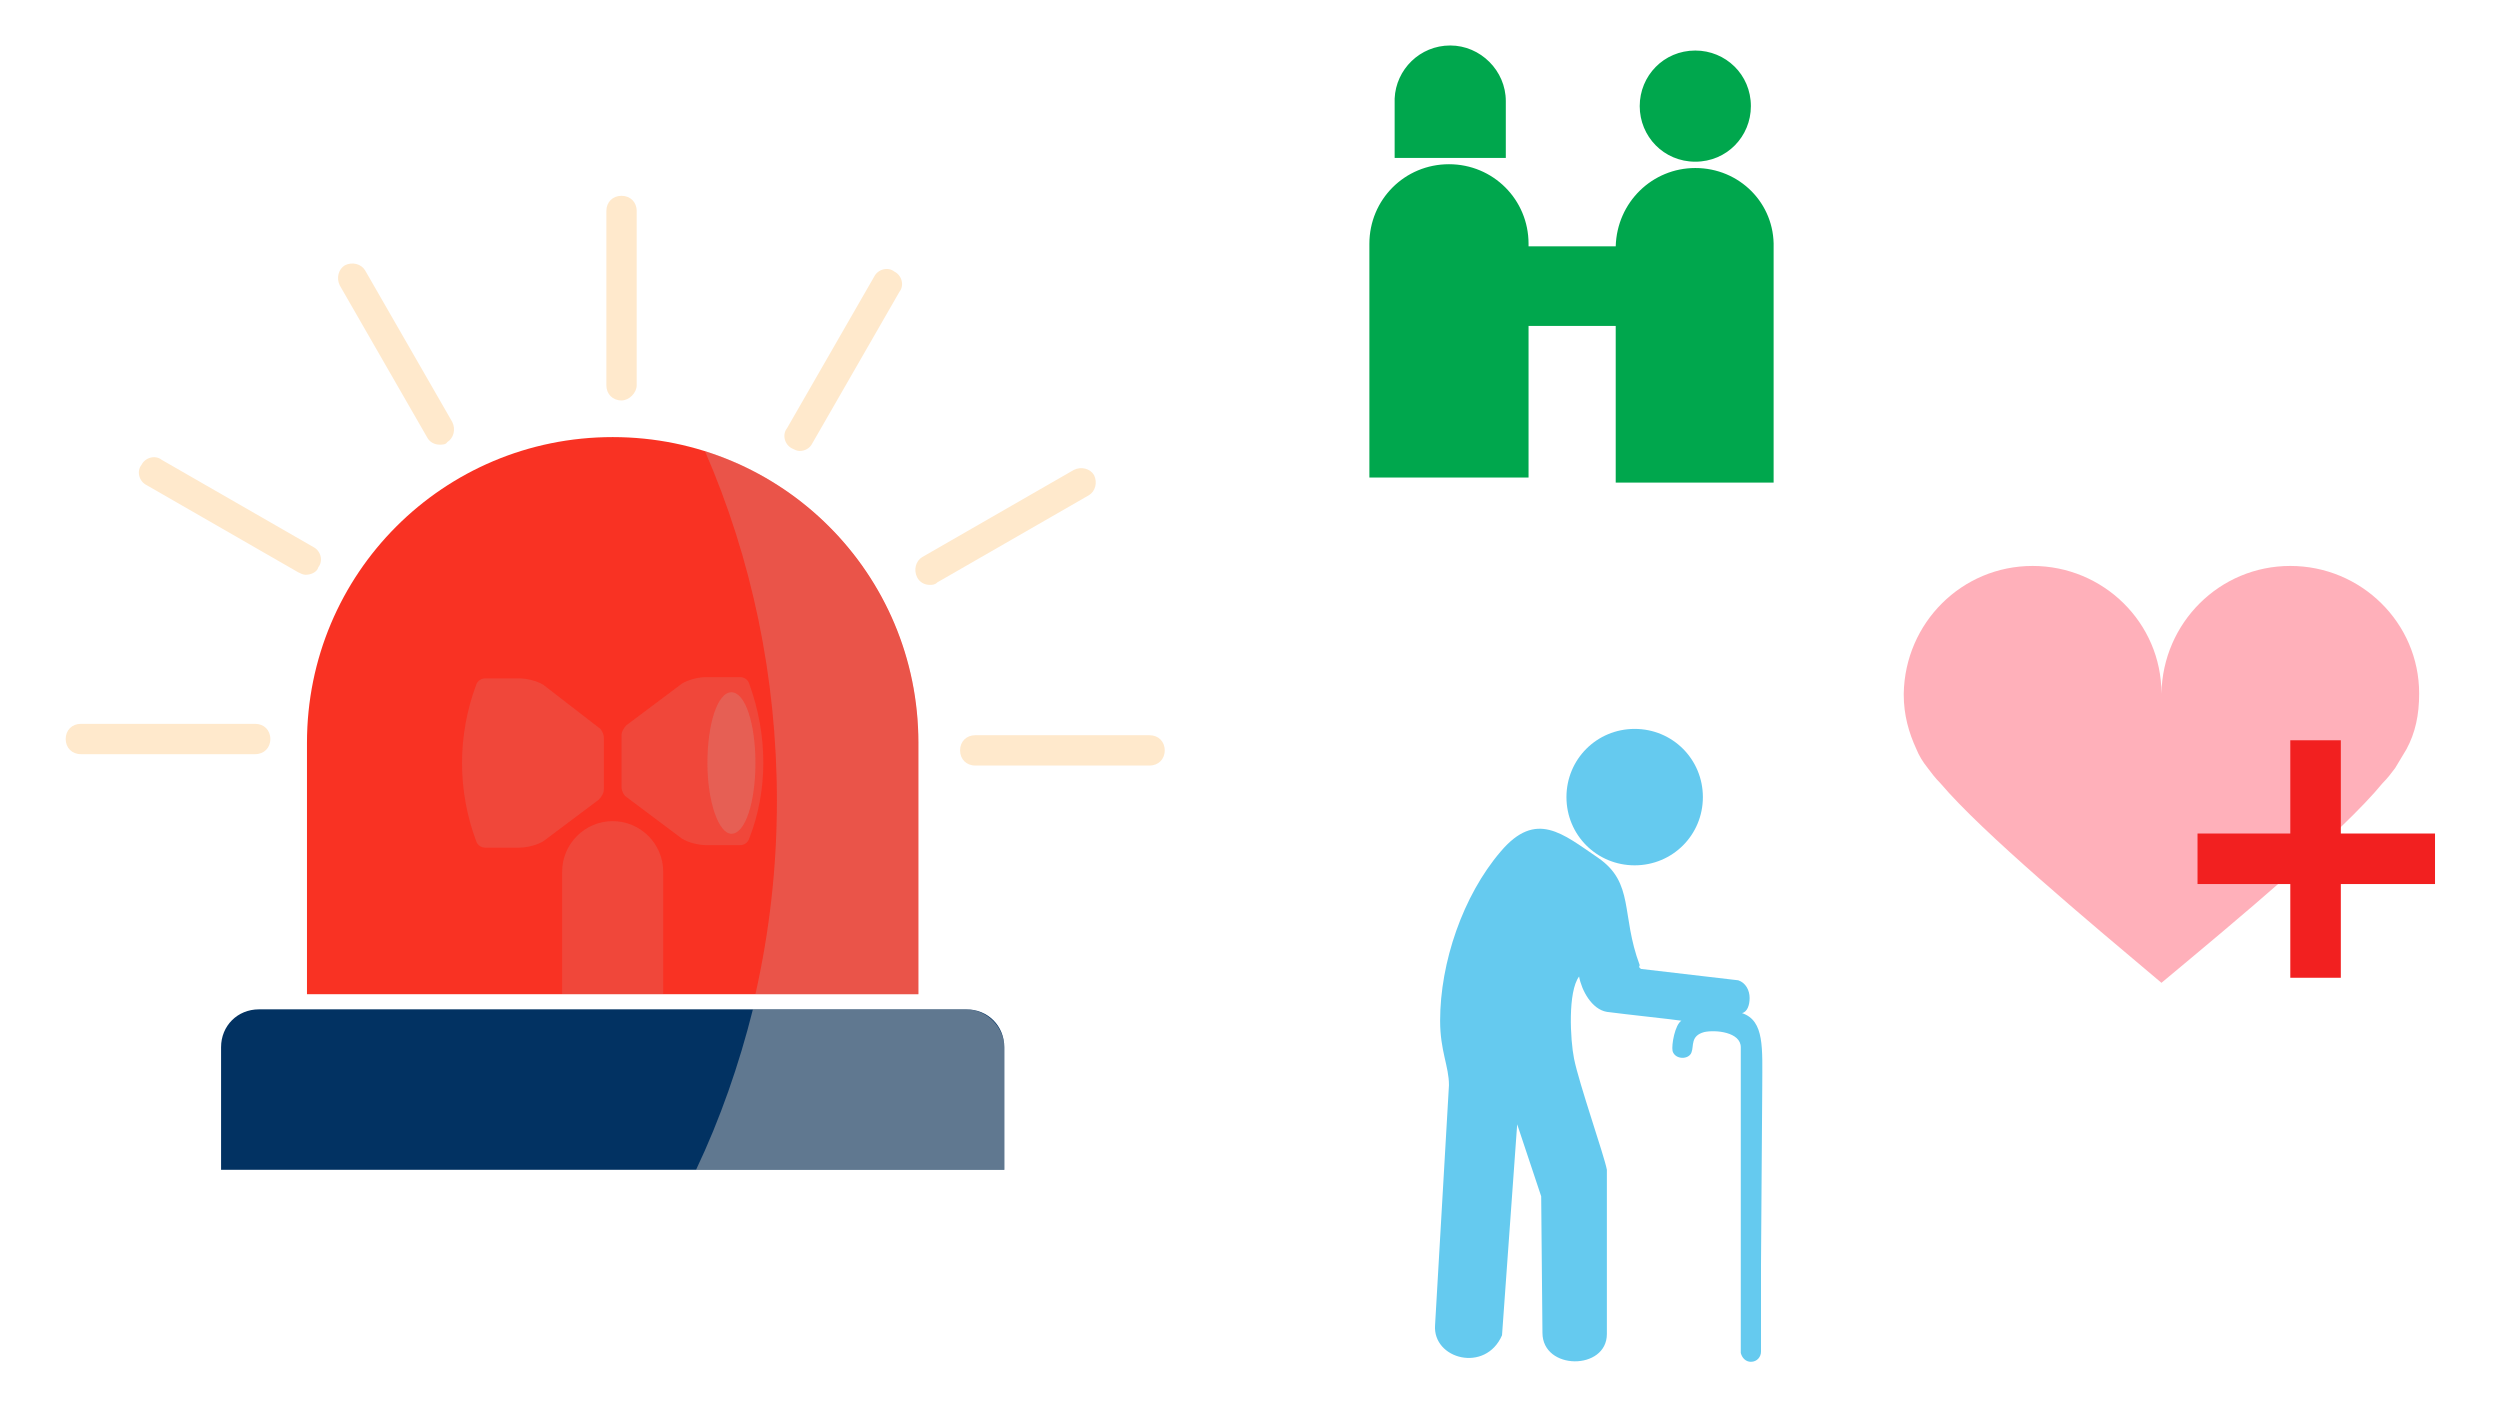 <?xml version="1.0" encoding="utf-8"?>
<!-- Generator: Adobe Illustrator 23.0.6, SVG Export Plug-In . SVG Version: 6.00 Build 0)  -->
<svg version="1.1" id="圖層_1" xmlns="http://www.w3.org/2000/svg" xmlns:xlink="http://www.w3.org/1999/xlink" x="0px" y="0px"
	 viewBox="0 0 197.9 111.3" style="enable-background:new 0 0 197.9 111.3;" xml:space="preserve">
<style type="text/css">
	.st0{fill:#F93223;}
	.st1{opacity:0.25;fill:#BFBFBF;}
	.st2{fill:#023262;}
	.st3{opacity:0.5;fill:#BFBFBF;}
	.st4{opacity:0.15;fill:#BFBFBF;}
	.st5{opacity:0.2;fill:#BFBFBF;}
	.st6{fill:#FFE9CC;}
	.st7{fill-rule:evenodd;clip-rule:evenodd;fill:#00A74D;}
	.st8{fill-rule:evenodd;clip-rule:evenodd;fill:#65CAEF;}
	.st9{fill:#FFB0BA;}
	.st10{fill:#F22020;}
</style>
<g>
	<g>
		<g>
			<path class="st0" d="M72.7,78.7V58.8c0-13.4-10.8-24.2-24.2-24.2c-13.4,0-24.2,10.8-24.2,24.2v19.9H72.7z"/>
			<path class="st1" d="M72.7,58.8v19.9H59.8c1.1-4.9,1.7-10,1.7-15.3c0-9.8-2-19.2-5.7-27.7C65.6,38.8,72.7,48,72.7,58.8z"/>
		</g>
		<g>
			<path class="st2" d="M79.5,92.6v-9.7c0-1.7-1.3-3-3-3h-56c-1.7,0-3,1.3-3,3v9.7H79.5z"/>
			<path class="st3" d="M79.5,82.9v9.7H55.1c1.9-4,3.4-8.3,4.5-12.7h16.9C78.1,79.9,79.5,81.3,79.5,82.9z"/>
		</g>
		<g>
			<path class="st4" d="M37.7,66.6c0.1,0.3,0.4,0.5,0.7,0.5c0.9,0,1.8,0,2.7,0c0.6,0,1.4-0.2,1.9-0.5l4.4-3.3
				c0.2-0.2,0.4-0.5,0.4-0.8v-4.1c0-0.3-0.2-0.7-0.4-0.8L43,54.2c-0.5-0.3-1.3-0.5-1.9-0.5c-0.9,0-1.8,0-2.7,0
				c-0.3,0-0.6,0.2-0.7,0.5C36.2,58.2,36.2,62.6,37.7,66.6z"/>
			<g>
				<path class="st4" d="M59.3,54.1c-0.1-0.3-0.4-0.5-0.7-0.5c-0.9,0-1.8,0-2.7,0c-0.6,0-1.4,0.2-1.9,0.5l-4.4,3.3
					c-0.2,0.2-0.4,0.5-0.4,0.8v4.1c0,0.3,0.2,0.7,0.4,0.8l4.4,3.3c0.5,0.3,1.3,0.5,1.9,0.5c0.9,0,1.8,0,2.7,0c0.3,0,0.6-0.2,0.7-0.5
					C60.8,62.6,60.8,58.2,59.3,54.1z"/>
				<path class="st5" d="M59.8,60.4c0,3.1-0.8,5.6-1.9,5.6c-1,0-1.9-2.5-1.9-5.6s0.8-5.6,1.9-5.6C59,54.8,59.8,57.3,59.8,60.4z"/>
			</g>
			<path class="st4" d="M52.5,78.7V69c0-2.2-1.8-4-4-4c-2.2,0-4,1.8-4,4v9.7H52.5z"/>
		</g>
		<g>
			<g>
				<path class="st6" d="M49.2,31.7c-0.7,0-1.2-0.5-1.2-1.2V16.7c0-0.7,0.5-1.2,1.2-1.2c0.7,0,1.2,0.5,1.2,1.2v13.8
					C50.4,31.1,49.8,31.7,49.2,31.7z"/>
			</g>
			<g>
				<path class="st6" d="M34.8,35.2c-0.4,0-0.8-0.2-1-0.6l-6.9-12c-0.3-0.6-0.1-1.3,0.4-1.6c0.6-0.3,1.3-0.1,1.6,0.4l6.9,12
					c0.3,0.6,0.1,1.3-0.4,1.6C35.3,35.2,35,35.2,34.8,35.2z"/>
			</g>
			<g>
				<path class="st6" d="M24.2,45.5c-0.2,0-0.4-0.1-0.6-0.2l-12-6.9c-0.6-0.3-0.8-1.1-0.4-1.6c0.3-0.6,1.1-0.8,1.6-0.4l12,6.9
					c0.6,0.3,0.8,1.1,0.4,1.6C25.1,45.3,24.6,45.5,24.2,45.5z"/>
			</g>
			<g>
				<path class="st6" d="M6.4,59.7c-0.7,0-1.2-0.5-1.2-1.2s0.5-1.2,1.2-1.2h13.8c0.7,0,1.2,0.5,1.2,1.2c0,0.7-0.5,1.2-1.2,1.2
					L6.4,59.7z"/>
			</g>
			<g>
				<path class="st6" d="M77.2,60.6c-0.7,0-1.2-0.5-1.2-1.2s0.5-1.2,1.2-1.2l13.8,0c0.7,0,1.2,0.5,1.2,1.2s-0.5,1.2-1.2,1.2
					L77.2,60.6z"/>
			</g>
			<g>
				<path class="st6" d="M73.6,46.3c-0.4,0-0.8-0.2-1-0.6c-0.3-0.6-0.1-1.3,0.4-1.6l12-6.9c0.6-0.3,1.3-0.1,1.6,0.4
					c0.3,0.6,0.1,1.3-0.4,1.6l-12,6.9C74,46.3,73.8,46.3,73.6,46.3z"/>
			</g>
			<g>
				<path class="st6" d="M63.3,35.7c-0.2,0-0.4-0.1-0.6-0.2c-0.6-0.3-0.8-1.1-0.4-1.6l6.9-12c0.3-0.6,1.1-0.8,1.6-0.4
					c0.6,0.3,0.8,1.1,0.4,1.6l-6.9,12C64.1,35.5,63.7,35.7,63.3,35.7z"/>
			</g>
		</g>
	</g>
	<path class="st7" d="M114.8,12.5c0,0,0.1,0,0.1,0l4.3,0l0-3.9c0-0.2,0-0.4,0-0.6c0-2.4-2-4.4-4.4-4.4c-2.4,0-4.3,1.9-4.4,4.2h0v4.7
		h4.3C114.7,12.5,114.7,12.5,114.8,12.5L114.8,12.5z M134.2,12.8c2.5,0,4.4-2,4.4-4.4c0-2.5-2-4.4-4.4-4.4c-2.5,0-4.4,2-4.4,4.4
		C129.8,10.8,131.7,12.8,134.2,12.8L134.2,12.8z M134.2,13.3c-3.4,0-6.2,2.7-6.3,6.2H121c0-0.1,0-0.2,0-0.2c0-3.5-2.8-6.3-6.3-6.3
		c-3.5,0-6.3,2.8-6.3,6.3c0,0.2,0,0.5,0,0.7v17.8H121v-12h6.9v12.4h12.5V20.3c0-0.2,0-0.5,0-0.7C140.5,16.1,137.7,13.3,134.2,13.3
		L134.2,13.3z"/>
	<path class="st8" d="M129.9,76.7l7.7,0.9c0.6,0.2,0.9,0.8,0.9,1.4c0,0.6-0.2,1.1-0.6,1.2c1.8,0.6,1.6,2.8,1.6,5.8l-0.1,14.2v6.8
		c0,0.4-0.3,0.8-0.8,0.8h0c-0.4,0-0.7-0.3-0.8-0.7h0l0-24.2c0-1.2-2-1.4-2.9-1.2c-1.1,0.3-0.8,1.1-1,1.6c-0.2,0.6-1.3,0.6-1.5-0.1
		c-0.1-0.5,0.2-2.1,0.7-2.4c-0.6-0.1-4.4-0.5-5.9-0.7c-1.2-0.2-2-1.7-2.2-2.8c-0.9,1.2-0.7,5-0.4,6.5c0.4,2,2.4,7.7,2.6,8.8l0,13
		c0,2.9-5.1,2.9-5.1-0.1L122,94.7l-1.9-5.7l-1.2,16.7c-1.3,3-5.5,1.9-5.3-0.8l1.1-19c0-1.5-0.7-2.7-0.7-5.1c0-4.6,1.8-9.9,4.8-13.4
		c2.8-3.3,4.9-1.4,7.7,0.5c2.9,2,1.8,4.5,3.3,8.5C129.7,76.6,129.8,76.6,129.9,76.7 M129.4,57.7c-3,0-5.4,2.4-5.4,5.4
		c0,3,2.4,5.4,5.4,5.4c3,0,5.4-2.4,5.4-5.4C134.8,60.1,132.4,57.7,129.4,57.7z"/>
	<path class="st9" d="M191.5,54.9c0-5.6-4.6-10.1-10.2-10.1c-5.6,0-10.1,4.5-10.2,10.1h0c0-5.6-4.6-10.1-10.2-10.1
		c-5.6,0-10.1,4.5-10.2,10.1c0,0,0,0.1,0,0.1c0,1.6,0.4,3,1,4.3c0.2,0.5,0.5,1,0.9,1.5c0.3,0.4,0.6,0.8,1,1.2
		c3.3,3.9,11.8,11,17.5,15.8c6-5,14.3-11.9,17.5-15.8c0.4-0.4,0.7-0.8,1-1.2c0.3-0.5,0.6-1,0.9-1.5C191.2,58,191.5,56.6,191.5,54.9
		C191.5,55,191.5,54.9,191.5,54.9z"/>
	<rect x="181.3" y="58.6" class="st10" width="4" height="18.8"/>
	
		<rect x="181.3" y="58.6" transform="matrix(-1.836970e-16 1 -1 -1.836970e-16 251.356 -115.319)" class="st10" width="4" height="18.8"/>
</g>
</svg>
